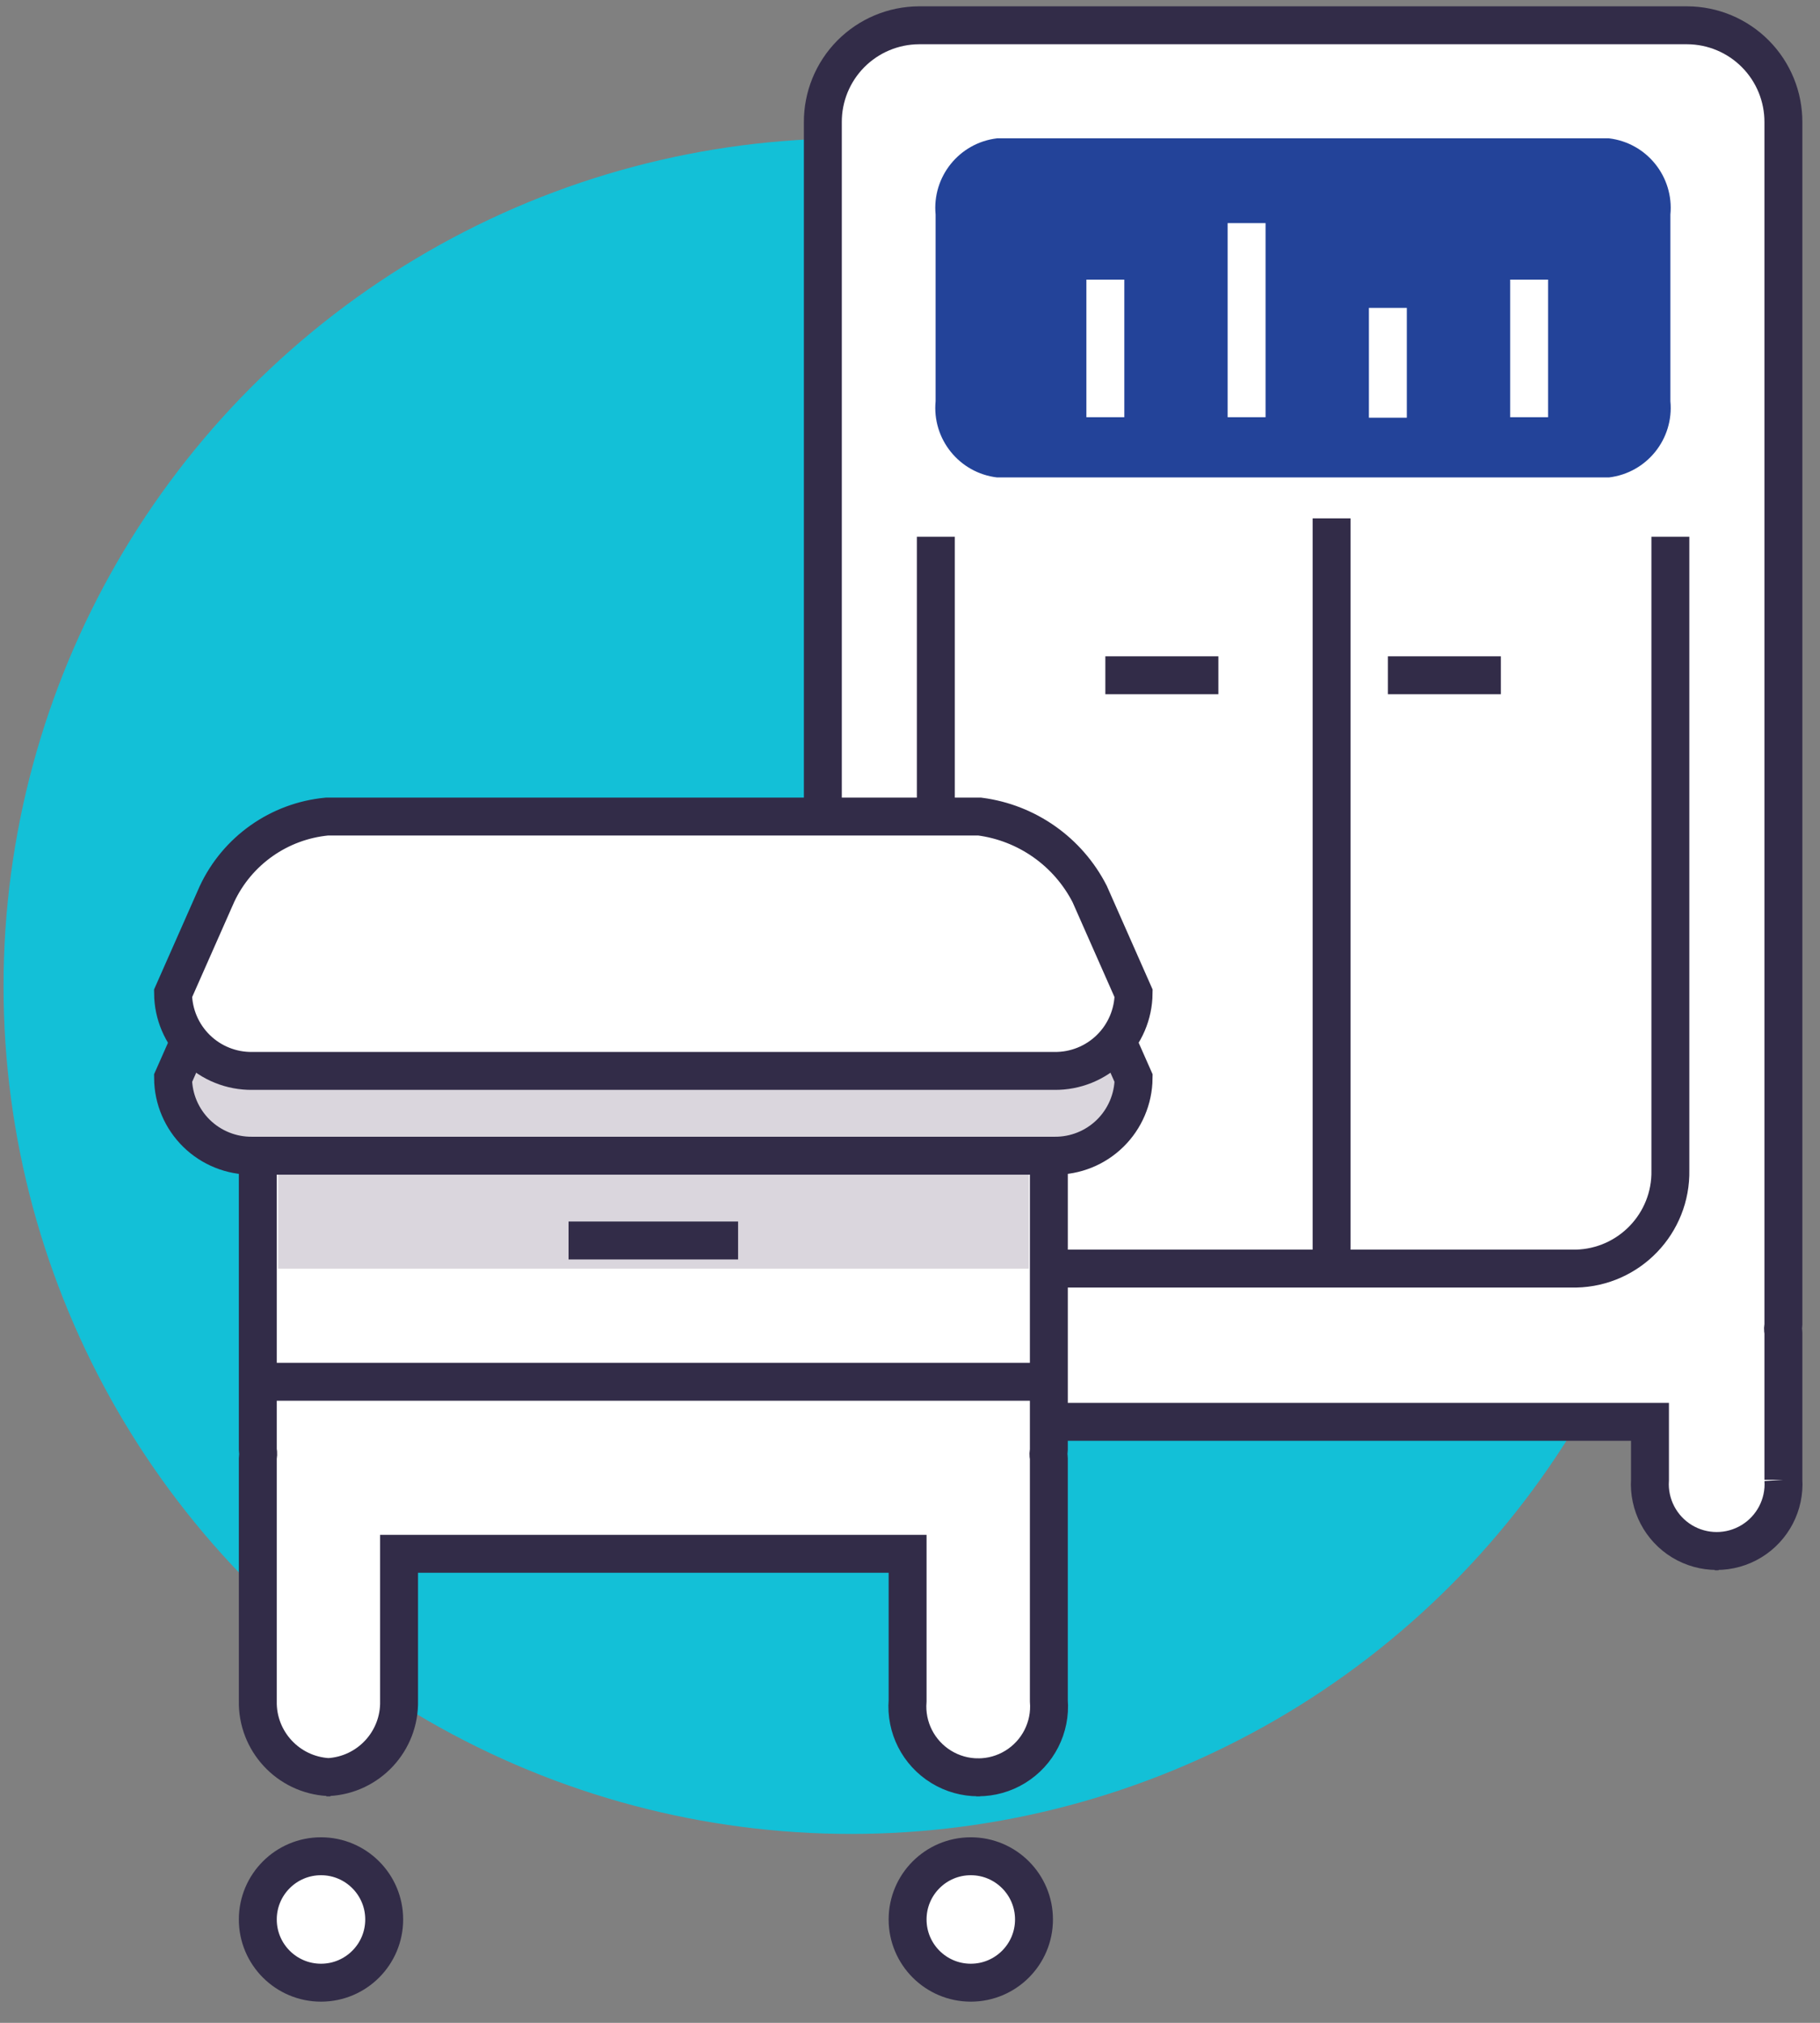 <?xml version="1.0" encoding="UTF-8"?> <svg xmlns="http://www.w3.org/2000/svg" width="72" height="80" viewBox="0 0 72 80"><rect x="0" y="0" width="72" height="80" fill="#808080" stroke="none"/> <g fill="none" fill-rule="evenodd" transform="translate(0 1)"> <circle cx="33.669" cy="38" r="33.529" fill="#13C0D7" fill-rule="nonzero"></circle> <g transform="translate(6.706)"> <g transform="translate(25.706)"> <path fill="#FFF" stroke="#322C48" stroke-width="1.5" d="M38.14,57.523 C38.204,58.507 37.715,59.444 36.872,59.956 C36.03,60.467 34.972,60.467 34.129,59.956 C33.287,59.444 32.798,58.507 32.862,57.523 L32.862,55.232 L5.417,55.232 L5.417,57.523 C5.481,58.507 4.993,59.444 4.15,59.956 C3.307,60.467 2.25,60.467 1.407,59.956 C0.564,59.444 0.076,58.507 0.14,57.523 L0.14,51.706 C0.14,51.651 0.152,51.6 0.155,51.546 C0.159,51.492 0.14,51.444 0.14,51.392 L0.14,3.84 C0.134,2.827 0.532,1.853 1.244,1.133 C1.957,0.413 2.927,0.005 3.94,-6.66133815e-16 L34.34,-6.66133815e-16 C35.353,0.005 36.322,0.413 37.035,1.133 C37.748,1.853 38.145,2.827 38.14,3.84 L38.14,51.392 C38.14,51.444 38.126,51.493 38.124,51.546 C38.122,51.598 38.14,51.651 38.14,51.706 L38.14,57.524 L38.14,57.523 Z M35.425,60.353 C35.451,60.353 35.475,60.346 35.501,60.345 C35.527,60.344 35.55,60.353 35.576,60.353 L35.425,60.353 Z M2.704,60.353 C2.729,60.353 2.754,60.346 2.778,60.345 C2.803,60.344 2.828,60.353 2.854,60.353 L2.704,60.353 Z"></path> <path stroke="#322C48" stroke-width="1.5" d="M22.493 25.706L26.963 25.706M11.316 25.706L15.787 25.706"></path> <path fill="#234399" d="M33.669,7.488 L33.669,14.865 C33.813,16.364 32.735,17.703 31.239,17.882 L7.031,17.882 C5.536,17.703 4.457,16.364 4.601,14.865 L4.601,7.488 C4.457,5.989 5.536,4.649 7.031,4.471 L31.239,4.471 C32.735,4.649 33.813,5.989 33.669,7.488 Z"></path> <path stroke="#FFF" stroke-width="1.5" d="M11.316 10.059L11.316 15.5M28.081 10.059L28.081 15.5M22.493 11.176L22.493 15.519M16.904 7.824L16.904 15.5"></path> <path stroke="#322C48" stroke-width="1.5" d="M33.669 20.229L33.669 45.276C33.712 47.383 32.039 49.126 29.932 49.171L8.343 49.171C6.236 49.124 4.565 47.378 4.61 45.27L4.61 20.229M20.267 49.501L20.267 19.499"></path> </g> <g transform="translate(0 31.294)"> <path fill="#FFF" stroke="#322C48" stroke-width="1.5" d="M34.787,34.969 C34.871,36.021 34.358,37.03 33.458,37.582 C32.559,38.134 31.426,38.134 30.527,37.582 C29.628,37.03 29.114,36.021 29.199,34.969 L29.199,29.157 L9.081,29.157 L9.081,34.969 C9.117,36.564 7.88,37.9 6.287,37.987 C4.693,37.9 3.457,36.564 3.493,34.969 L3.493,25.382 C3.493,25.323 3.506,25.27 3.509,25.211 C3.513,25.152 3.493,25.102 3.493,25.045 L3.493,9.703 C3.468,7.456 5.269,5.614 7.516,5.588 L30.763,5.588 C33.01,5.614 34.812,7.456 34.787,9.703 L34.787,25.045 C34.787,25.102 34.772,25.157 34.77,25.211 C34.768,25.264 34.787,25.324 34.787,25.382 L34.787,34.968 L34.787,34.969 Z M31.912,38 C31.94,38 31.965,37.992 31.992,37.991 C32.018,37.99 32.045,38 32.072,38 L31.912,38 Z M6.206,38 C6.233,38 6.259,37.992 6.286,37.991 C6.312,37.99 6.339,38 6.366,38 L6.207,38 L6.206,38 Z"></path> <polygon fill="#DAD6DD" fill-rule="nonzero" points="4.294 13.412 33.994 13.412 33.994 17.882 4.294 17.882"></polygon> <circle cx="5.993" cy="43.618" r="2.5" fill="#FFF" fill-rule="nonzero" stroke="#322C48" stroke-width="1.5"></circle> <circle cx="31.699" cy="43.618" r="2.5" fill="#FFF" fill-rule="nonzero" stroke="#322C48" stroke-width="1.5"></circle> <path fill="#DAD6DD" stroke="#322C48" stroke-width="1.5" d="M6.224,3.353 L32.055,3.353 C33.919,3.597 35.545,4.742 36.402,6.415 L38.14,10.347 C38.131,11.169 37.797,11.953 37.21,12.528 C36.623,13.103 35.832,13.421 35.01,13.412 L3.269,13.412 C2.448,13.421 1.656,13.103 1.069,12.528 C0.482,11.953 0.148,11.169 0.14,10.347 L1.878,6.415 C2.683,4.698 4.336,3.533 6.224,3.353 L6.224,3.353 Z"></path> <path fill="#FFF" stroke="#322C48" stroke-width="1.5" d="M6.224,0 L32.055,0 C33.919,0.244 35.545,1.389 36.402,3.062 L38.14,6.994 C38.131,7.816 37.797,8.6 37.21,9.175 C36.623,9.75 35.832,10.068 35.01,10.059 L3.269,10.059 C2.448,10.068 1.656,9.75 1.069,9.175 C0.482,8.6 0.148,7.816 0.14,6.994 L1.878,3.062 C2.683,1.345 4.336,0.181 6.224,0 Z"></path> <path stroke="#322C48" stroke-width="1.5" d="M3.493 22.353L34.787 22.353M15.787 16.765L22.493 16.765"></path> </g> </g> </g> </svg> 